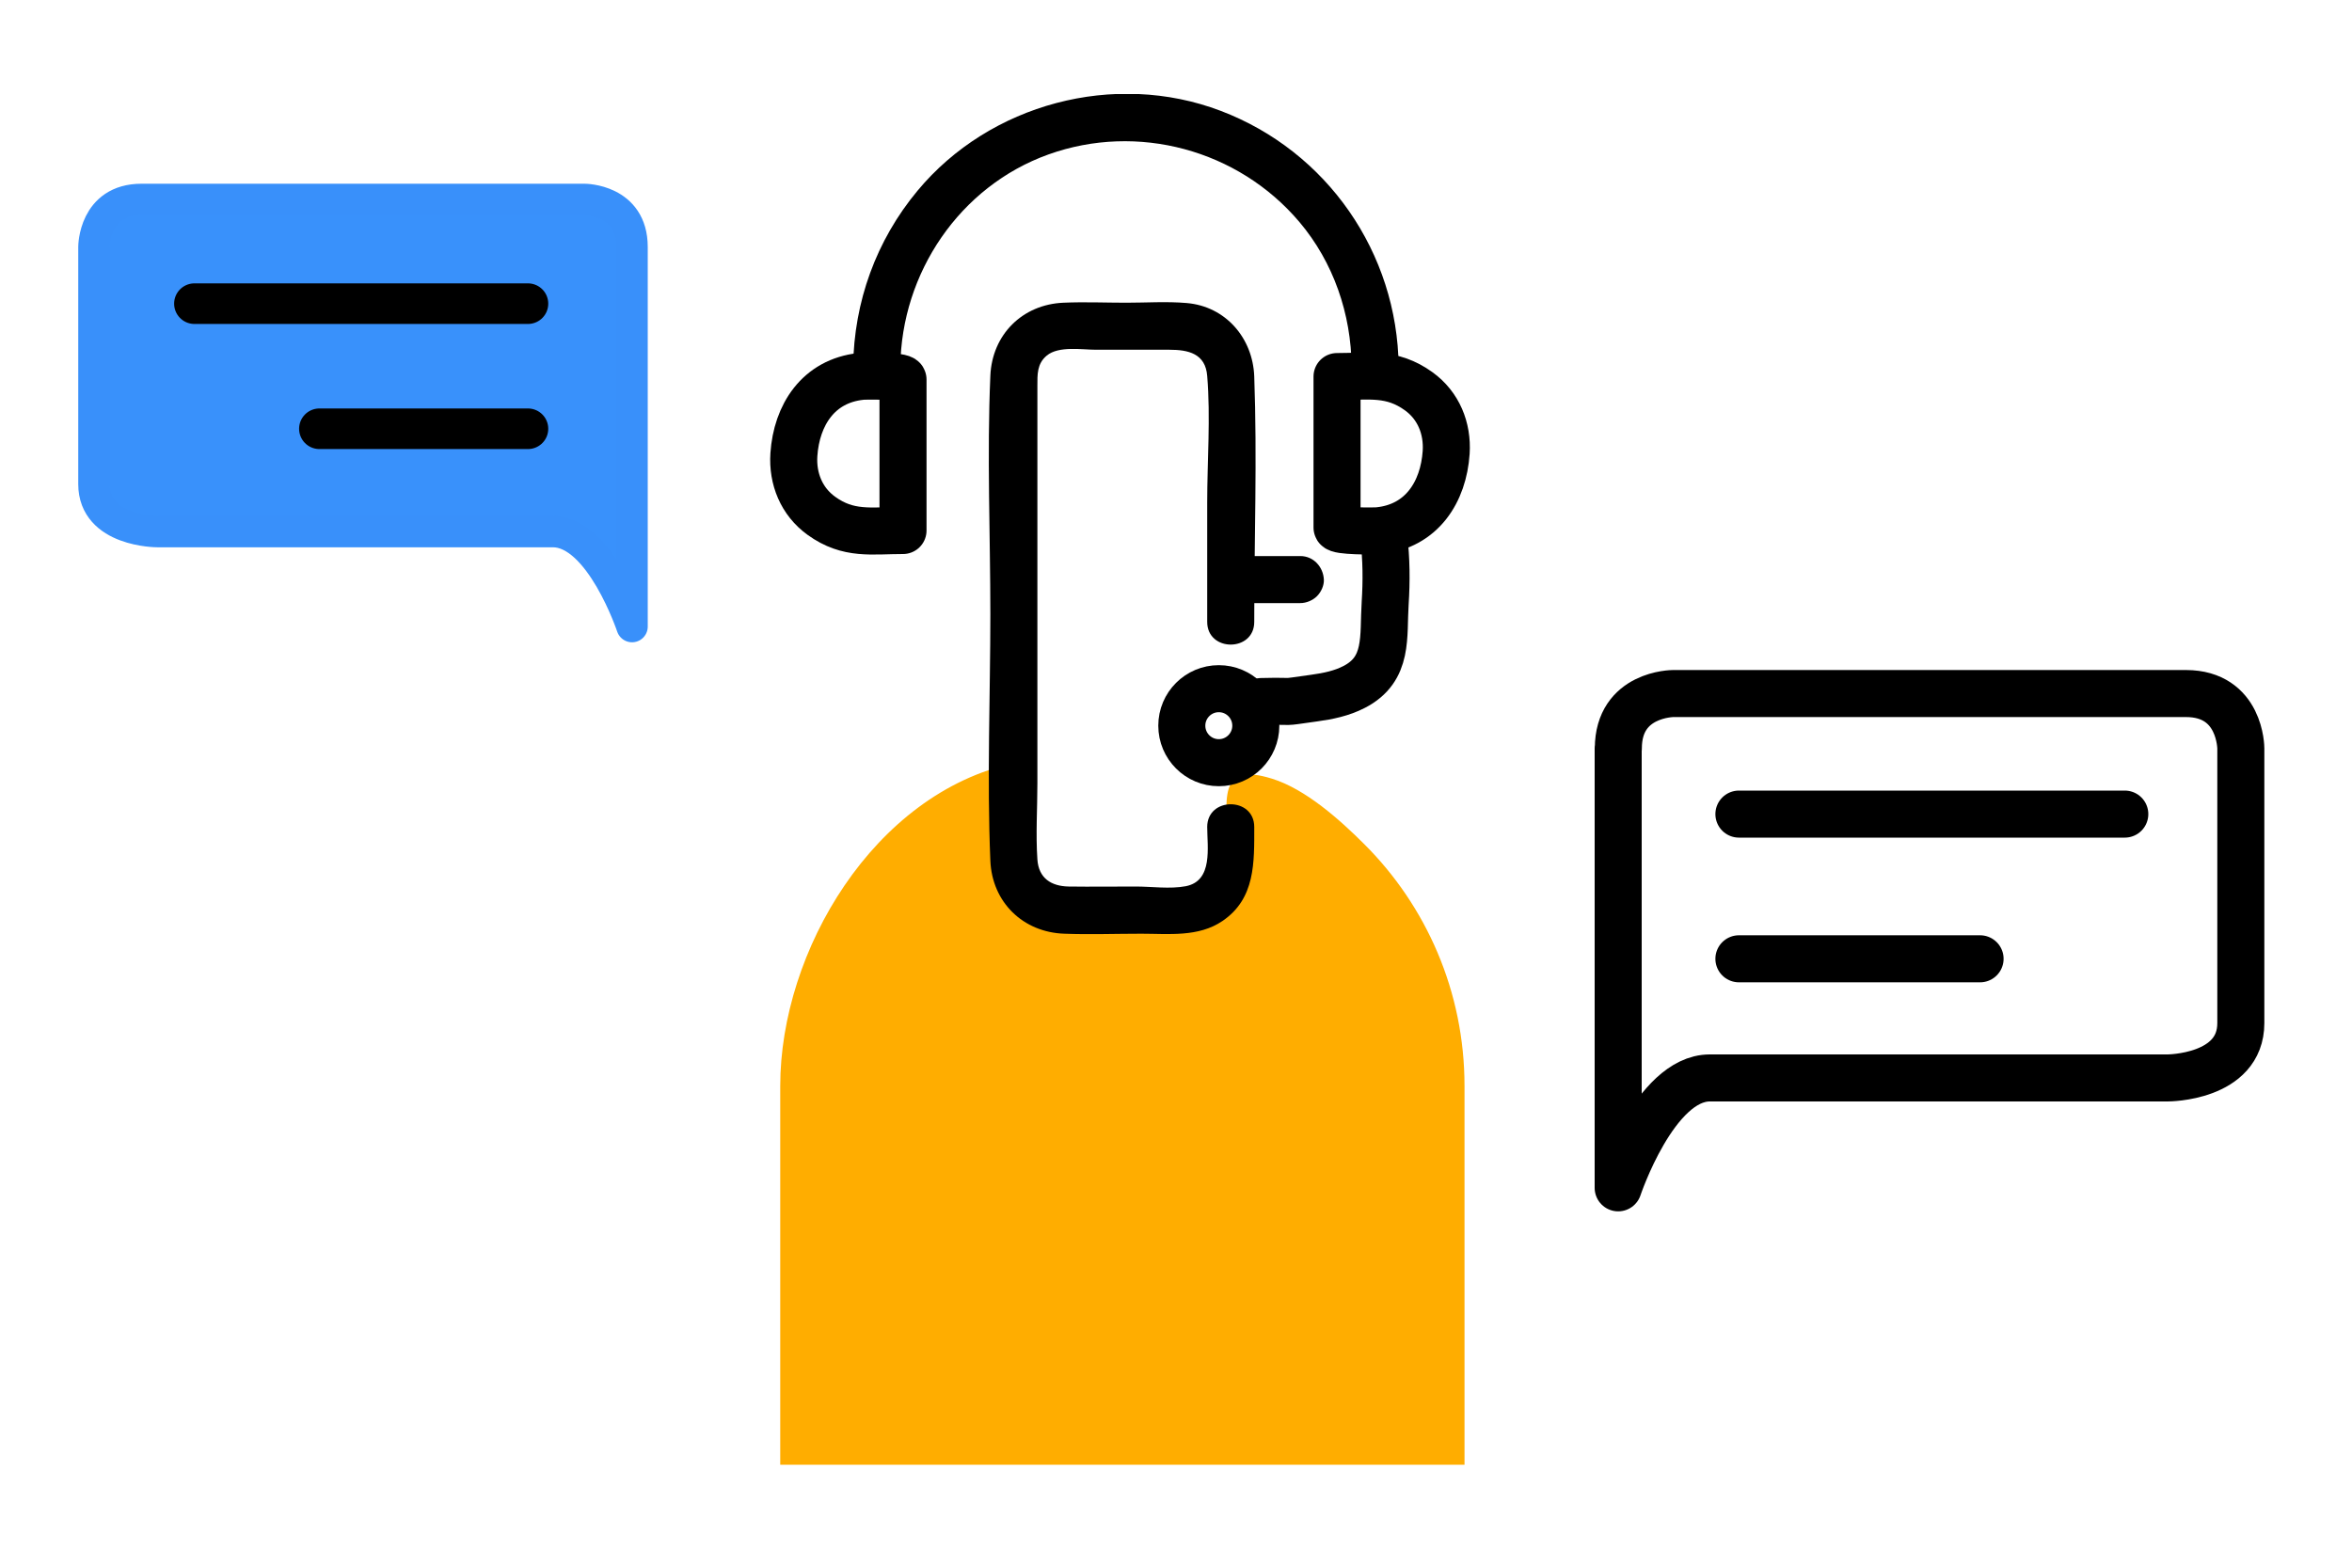 <svg width="150" height="100" viewBox="0 0 150 100" fill="none" xmlns="http://www.w3.org/2000/svg">
<g clip-path="url(#clip0_455_4940)">
<path d="M57.59 24.21C57.59 23.97 55.23 23.97 54.91 24.01C52.18 24.3 50.8 26.48 50.63 29C50.53 30.54 51.12 31.99 52.38 32.9C54.11 34.15 55.58 33.84 57.59 33.84C57.59 33.84 57.59 24.27 57.59 24.22V24.21Z" stroke="black" stroke-width="3" stroke-linecap="round" stroke-linejoin="round"/>
<path d="M85.27 33.65C85.27 33.89 87.63 33.89 87.95 33.85C90.68 33.56 92.06 31.38 92.23 28.86C92.33 27.32 91.74 25.87 90.48 24.96C88.75 23.71 87.28 24.02 85.27 24.02C85.27 24.02 85.27 33.59 85.27 33.64V33.65Z" stroke="black" stroke-width="3" stroke-linecap="round" stroke-linejoin="round"/>
<path d="M57.42 23.38C57.48 17.42 61.2 11.88 66.87 9.85C72.54 7.82 78.96 9.54 82.87 14.16C85.05 16.74 86.17 20.03 86.2 23.38C86.22 25.31 89.22 25.31 89.2 23.38C89.12 16.13 84.64 9.65 77.85 7.07C71.06 4.49 63.12 6.63 58.52 12.16C55.88 15.33 54.46 19.25 54.41 23.38C54.39 25.31 57.39 25.31 57.41 23.38H57.42Z" fill="black"/>
<path d="M80.44 44.75C82.89 44.69 81.39 44.87 83.81 44.53C84.69 44.41 85.57 44.23 86.36 43.82C88.58 42.68 88.2 40.6 88.34 38.47C88.43 37.07 88.42 35.66 88.25 34.26" stroke="black" stroke-width="3" stroke-linecap="round" stroke-linejoin="round"/>
<path d="M64.66 48.68C55.75 50.61 49.76 60.66 49.76 69.27V93.43H93.4V69.27C93.4 63.25 90.96 57.79 87.01 53.85C85.46 52.3 83.26 50.33 81.12 49.67C77.61 48.58 78.22 50.93 78.3 54.24C78.33 55.46 78.38 56.85 77.53 57.73C76.64 58.65 75.17 58.6 73.9 58.48C72.12 58.31 70.35 58.14 68.57 57.98C67.57 57.89 66.46 57.73 65.83 56.96C65.43 56.46 65.3 55.8 65.21 55.17C64.92 53.11 65.34 50.55 64.65 48.71L64.66 48.68Z" fill="#FFAD00"/>
<path d="M76.99 52.73C76.99 54.04 77.38 56.19 75.62 56.53C74.62 56.72 73.44 56.55 72.43 56.55C71.01 56.55 69.59 56.57 68.16 56.55C67.04 56.53 66.24 56.02 66.16 54.82C66.05 53.22 66.16 51.57 66.16 49.97V40.68C66.16 35.32 66.16 29.97 66.16 24.61C66.16 23.89 66.13 23.2 66.76 22.68C67.52 22.05 69.01 22.31 69.91 22.31H74.59C75.78 22.31 76.88 22.55 76.99 23.98C77.21 26.64 76.99 29.4 76.99 32.06C76.99 34.72 76.99 37.13 76.99 39.67C76.99 41.6 79.99 41.6 79.99 39.67C79.99 34.46 80.18 29.21 79.99 24.01C79.9 21.57 78.17 19.54 75.68 19.33C74.41 19.22 73.09 19.31 71.82 19.31C70.55 19.31 69.15 19.25 67.82 19.31C65.2 19.42 63.27 21.35 63.16 23.97C62.94 29.02 63.16 34.13 63.16 39.19C63.16 44.25 62.94 49.68 63.16 54.9C63.27 57.55 65.24 59.47 67.88 59.56C69.51 59.62 71.15 59.56 72.79 59.56C74.54 59.56 76.43 59.79 77.96 58.75C80.07 57.32 79.99 55.01 79.99 52.75C79.99 50.82 76.99 50.82 76.99 52.75V52.73Z" fill="black"/>
<path d="M79.55 38.47H82.93C83.31 38.47 83.72 38.3 83.99 38.03C84.26 37.76 84.45 37.34 84.43 36.97C84.39 36.16 83.77 35.47 82.93 35.47H79.55C79.17 35.47 78.76 35.64 78.49 35.91C78.22 36.18 78.03 36.6 78.05 36.97C78.09 37.78 78.71 38.47 79.55 38.47Z" fill="black"/>
<path d="M77.73 48.65C79.034 48.65 80.09 47.593 80.09 46.29C80.09 44.987 79.034 43.93 77.73 43.93C76.427 43.93 75.37 44.987 75.37 46.29C75.37 47.593 76.427 48.65 77.73 48.65Z" stroke="black" stroke-width="3" stroke-linecap="round" stroke-linejoin="round"/>
<path d="M103.2 47.74V75.77C103.2 75.77 105.54 68.76 109.04 68.76H138.24C138.24 68.76 142.91 68.76 142.91 65.26V47.74C142.91 47.74 142.91 44.24 139.41 44.24H106.71C106.71 44.24 103.21 44.24 103.21 47.74H103.2Z" stroke="black" stroke-width="3" stroke-linecap="round" stroke-linejoin="round"/>
<path d="M110.9 51.93H135.51" stroke="black" stroke-width="3" stroke-linecap="round" stroke-linejoin="round"/>
<path d="M110.9 61.16H126.28" stroke="black" stroke-width="3" stroke-linecap="round" stroke-linejoin="round"/>
<path d="M40.31 15.75V39.97C40.31 39.97 38.29 33.91 35.26 33.91C32.23 33.91 10.03 33.91 10.03 33.91C10.03 33.91 5.99 33.91 5.99 30.88V15.75C5.99 15.75 5.99 12.72 9.02 12.72C12.05 12.72 37.28 12.72 37.28 12.72C37.28 12.72 40.31 12.72 40.31 15.75Z" fill="#3991FB" stroke="#3990FA" stroke-width="2" stroke-linecap="round" stroke-linejoin="round"/>
<path d="M33.67 19.37H12.4" stroke="black" stroke-width="2.59" stroke-linecap="round" stroke-linejoin="round"/>
<path d="M33.67 27.35H20.37" stroke="black" stroke-width="2.59" stroke-linecap="round" stroke-linejoin="round"/>
</g>
<defs>
<clipPath id="clip0_455_4940">
<rect width="139.42" height="87.43" fill="white" transform="translate(5 6)"/>
</clipPath>
</defs>
</svg>
